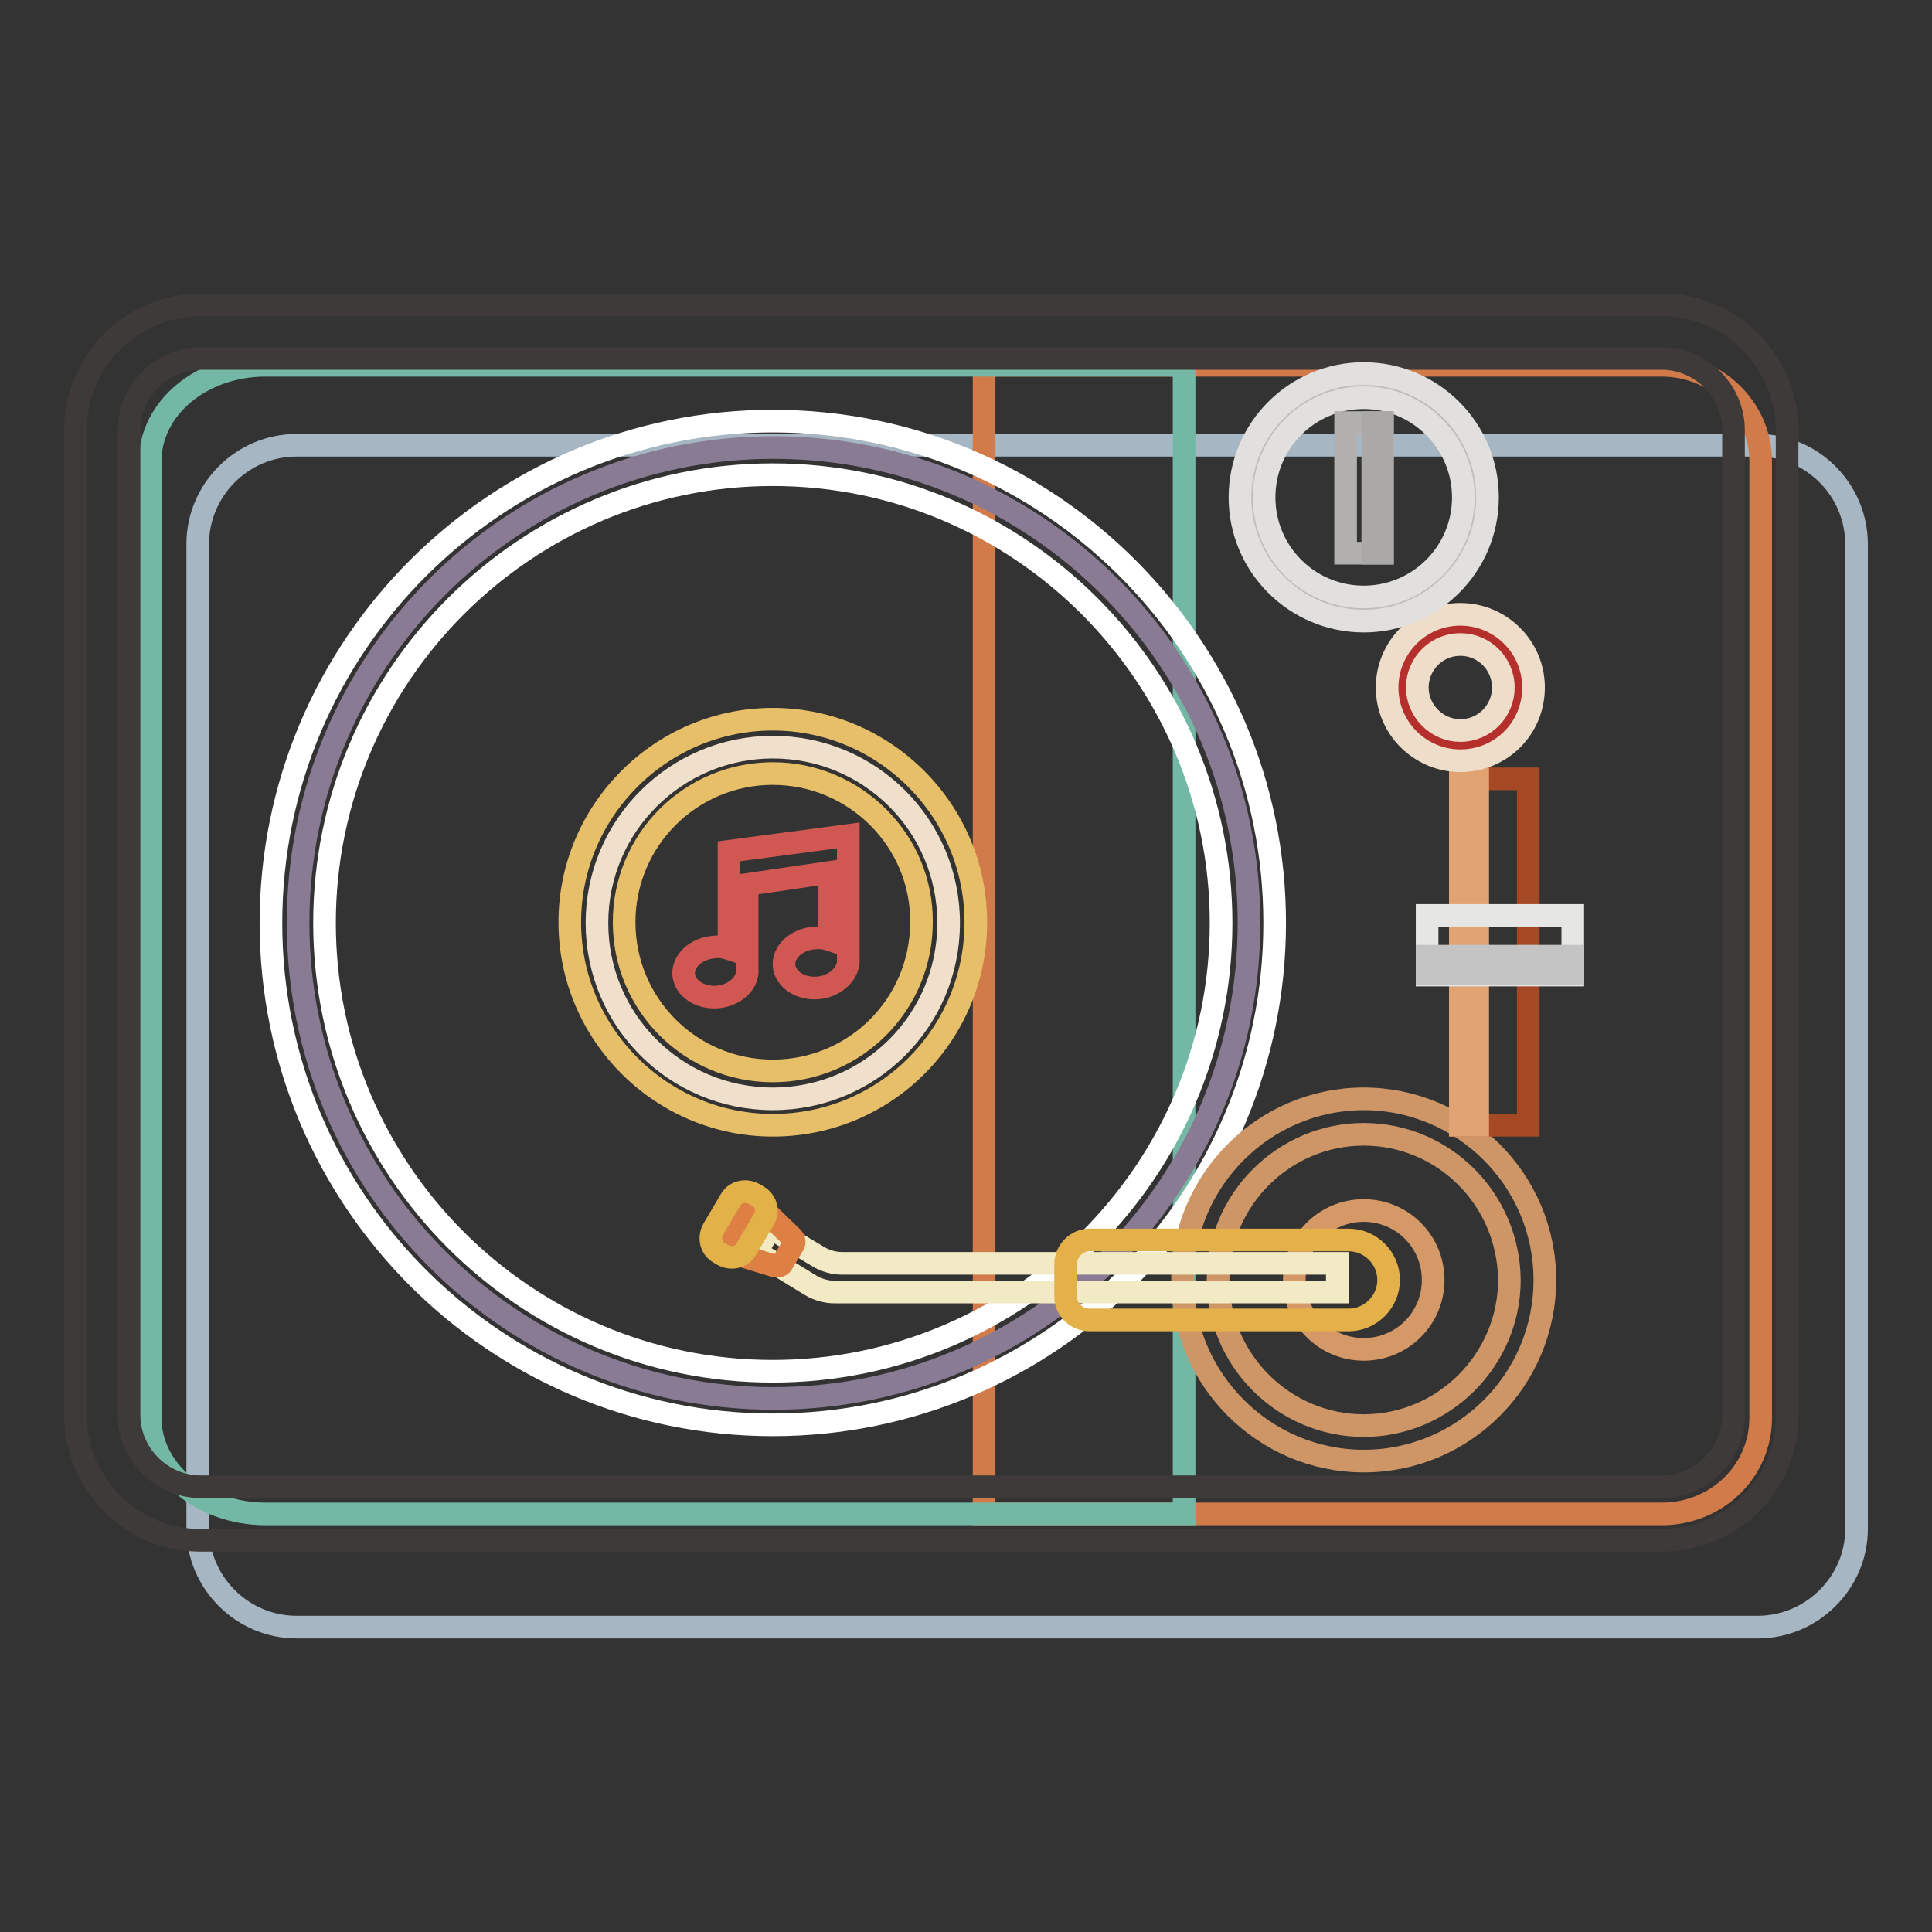 <?xml version="1.0" encoding="utf-8"?>
<!-- Svg Vector Icons : http://www.onlinewebfonts.com/icon -->
<!DOCTYPE svg PUBLIC "-//W3C//DTD SVG 1.1//EN" "http://www.w3.org/Graphics/SVG/1.1/DTD/svg11.dtd">
<svg version="1.1" xmlns="http://www.w3.org/2000/svg" xmlns:xlink="http://www.w3.org/1999/xlink" x="0px" y="0px" viewBox="0 0 256 256" enable-background="new 0 0 256 256" xml:space="preserve">
<rect x="0" y="0" width="256" height="256" fill="#333333" stroke="none"/>
<g> <path stroke-width="3" fill-opacity="0" stroke="#a6b6c3"  d="M232.9,215.6H39.3c-7.2,0-13.1-5.9-13.1-13.1V72.1c0-7.2,5.9-13.1,13.1-13.1h193.6 c7.2,0,13.1,5.9,13.1,13.1v130.5C246,209.7,240.1,215.6,232.9,215.6z"/> <path stroke-width="3" fill-opacity="0" stroke="#d17a4a"  d="M233.3,187.9V61.1c0-7-5.9-12.7-13.1-12.7h-89.8v152.2h89.8C227.5,200.6,233.3,194.9,233.3,187.9 L233.3,187.9z"/> <path stroke-width="3" fill-opacity="0" stroke="#73b8a5"  d="M35.2,48.4c-8.5,0-15.3,5.7-15.3,12.7v126.8c0,7,6.9,12.7,15.3,12.7h121.7V48.4H35.2z"/> <path stroke-width="3" fill-opacity="0" stroke="#3e3a39"  d="M220.2,204.1H26.6c-9.2,0-16.6-7.5-16.6-16.6V57c0-9.2,7.5-16.6,16.6-16.6h193.6c9.2,0,16.6,7.5,16.6,16.6 v130.5C236.9,196.7,229.4,204.1,220.2,204.1z M26.6,47.5c-5.2,0-9.5,4.3-9.5,9.5v130.5c0,5.2,4.3,9.5,9.5,9.5h193.6 c5.2,0,9.5-4.3,9.5-9.5V57c0-5.2-4.3-9.5-9.5-9.5H26.6z"/> <path stroke-width="3" fill-opacity="0" stroke="#887b93"  d="M39.5,122.3c0,34.8,28.2,63,63,63c34.8,0,63-28.2,63-63c0-34.8-28.2-63-63-63 C67.7,59.3,39.5,87.5,39.5,122.3L39.5,122.3z"/> <path stroke-width="3" fill-opacity="0" stroke="#ffffff"  d="M102.4,188.8c-36.7,0-66.5-29.8-66.5-66.5s29.8-66.5,66.5-66.5c36.7,0,66.5,29.8,66.5,66.5 S139.1,188.8,102.4,188.8z M102.4,62.9C69.7,62.9,43,89.5,43,122.3s26.6,59.4,59.4,59.4c32.8,0,59.4-26.7,59.4-59.4 S135.2,62.9,102.4,62.9z"/> <path stroke-width="3" fill-opacity="0" stroke="#efdfcb"  d="M79.1,122.3c0,12.9,10.4,23.3,23.3,23.3c12.9,0,23.3-10.4,23.3-23.3c0-12.9-10.4-23.3-23.3-23.3 C89.6,99,79.1,109.4,79.1,122.3L79.1,122.3z"/> <path stroke-width="3" fill-opacity="0" stroke="#e7bf68"  d="M102.4,149.1c-14.8,0-26.9-12.1-26.9-26.9c0-14.8,12.1-26.9,26.9-26.9s26.9,12.1,26.9,26.9 C129.3,137.1,117.3,149.1,102.4,149.1z M102.4,102.5c-10.9,0-19.7,8.8-19.7,19.7s8.8,19.7,19.7,19.7c10.9,0,19.7-8.8,19.7-19.7 C122.2,111.4,113.3,102.5,102.4,102.5z"/> <path stroke-width="3" fill-opacity="0" stroke="#ce9666"  d="M180.7,193.6c-13.2,0-24-10.8-24-24c0-13.2,10.8-24,24-24c13.2,0,24,10.8,24,24 C204.7,182.9,193.9,193.6,180.7,193.6z M180.7,150.3c-10.6,0-19.3,8.7-19.3,19.3c0,10.6,8.7,19.3,19.3,19.3 c10.6,0,19.3-8.7,19.3-19.3C199.9,158.9,191.3,150.3,180.7,150.3z"/> <path stroke-width="3" fill-opacity="0" stroke="#d59968"  d="M171.5,169.6c0,5.1,4.1,9.2,9.2,9.2c5.1,0,9.2-4.1,9.2-9.2c0-5.1-4.1-9.2-9.2-9.2 C175.6,160.4,171.5,164.5,171.5,169.6z"/> <path stroke-width="3" fill-opacity="0" stroke="#f2eac5"  d="M108.4,166.5l-6.3-3.8l-1.9,3.2l7.2,4.4c1,0.6,2.1,0.9,3.2,0.9h66.6v-3.8h-65.6 C110.5,167.4,109.4,167.1,108.4,166.5L108.4,166.5z"/> <path stroke-width="3" fill-opacity="0" stroke="#e3b049"  d="M141.2,171.8v-4.3c0-1.7,1.4-3.2,3.2-3.2h34.3c2.9,0,5.3,2.4,5.3,5.3s-2.4,5.3-5.3,5.3h-34.3 C142.6,174.9,141.2,173.5,141.2,171.8z"/> <path stroke-width="3" fill-opacity="0" stroke="#de7f43"  d="M105.2,164.8l-1.6,2.7c-0.2,0.3-0.6,0.3-1.1,0.2l-4.6-1.4c-0.8-0.3-1.4-1.1-1.1-1.5l2.7-4.6 c0.3-0.5,1.3-0.3,1.9,0.3l3.4,3.3C105.2,164.1,105.3,164.5,105.2,164.8z"/> <path stroke-width="3" fill-opacity="0" stroke="#e2b148"  d="M101.2,161.6l-2.3,3.9c-0.6,1.1-2,1.4-3.1,0.8l-0.5-0.3c-1.1-0.6-1.4-2-0.8-3.1l2.3-3.9 c0.6-1.1,2-1.4,3.1-0.8l0.5,0.3C101.5,159.1,101.9,160.5,101.2,161.6z"/> <path stroke-width="3" fill-opacity="0" stroke="#a44923"  d="M193.5,103.2h9v45.9h-9V103.2z"/> <path stroke-width="3" fill-opacity="0" stroke="#e2a373"  d="M193.5,103.2h2.3v45.9h-2.3V103.2z"/> <path stroke-width="3" fill-opacity="0" stroke="#e6e7e5"  d="M189.1,121.3h19.3v7.9h-19.3V121.3z"/> <path stroke-width="3" fill-opacity="0" stroke="#c4c4c4"  d="M189.1,126.7h19.3v2.3h-19.3V126.7z"/> <path stroke-width="3" fill-opacity="0" stroke="#b5302d"  d="M185.8,91.1c0,4.3,3.4,7.7,7.7,7.7c4.3,0,7.7-3.4,7.7-7.7c0,0,0,0,0,0c0-4.3-3.4-7.7-7.7-7.7 C189.3,83.4,185.8,86.8,185.8,91.1C185.8,91.1,185.8,91.1,185.8,91.1z"/> <path stroke-width="3" fill-opacity="0" stroke="#edddc9"  d="M193.5,100.8c-5.3,0-9.7-4.3-9.7-9.7c0-5.3,4.3-9.7,9.7-9.7c5.3,0,9.7,4.3,9.7,9.7 C203.2,96.5,198.9,100.8,193.5,100.8z M193.5,85.4c-3.2,0-5.7,2.6-5.7,5.7s2.6,5.7,5.7,5.7c3.2,0,5.7-2.6,5.7-5.7 S196.7,85.4,193.5,85.4z"/> <path stroke-width="3" fill-opacity="0" stroke="#c0bebd"  d="M165.9,65.9c0,8.2,6.6,14.8,14.8,14.8c8.2,0,14.8-6.6,14.8-14.8c0-8.2-6.6-14.8-14.8-14.8 C172.5,51.1,165.9,57.7,165.9,65.9z"/> <path stroke-width="3" fill-opacity="0" stroke="#e1e0df"  d="M180.7,82.3c-9,0-16.4-7.3-16.4-16.4c0-9,7.3-16.4,16.4-16.4c9,0,16.4,7.3,16.4,16.4S189.7,82.3,180.7,82.3 z M180.7,52.7c-7.3,0-13.2,5.9-13.2,13.2s5.9,13.2,13.2,13.2c7.3,0,13.2-5.9,13.2-13.2S187.9,52.7,180.7,52.7z"/> <path stroke-width="3" fill-opacity="0" stroke="#b1b0af"  d="M178.3,56h4.9v17.3h-4.9V56z"/> <path stroke-width="3" fill-opacity="0" stroke="#aba9a8"  d="M181.9,56h1.2v17.3h-1.2V56z"/> <path stroke-width="3" fill-opacity="0" stroke="#d15752"  d="M112.4,127l0-16.2v-0.1h0l-15.8,2.1v12.9c-0.6-0.2-1.3-0.3-2.1-0.2c-2.3,0.2-4.1,1.9-3.9,3.7 c0.2,1.8,2.2,3.1,4.5,2.9c2.3-0.2,4.1-1.9,3.9-3.7c0,0,0-0.1,0-0.1h0v-11.1l10.9-1.6v8.9c-0.6-0.2-1.3-0.3-2.1-0.2 c-2.3,0.2-4.1,1.9-3.9,3.7c0.2,1.8,2.2,3.1,4.5,2.9S112.6,128.9,112.4,127C112.4,127,112.4,127,112.4,127L112.4,127z"/></g>
</svg>
